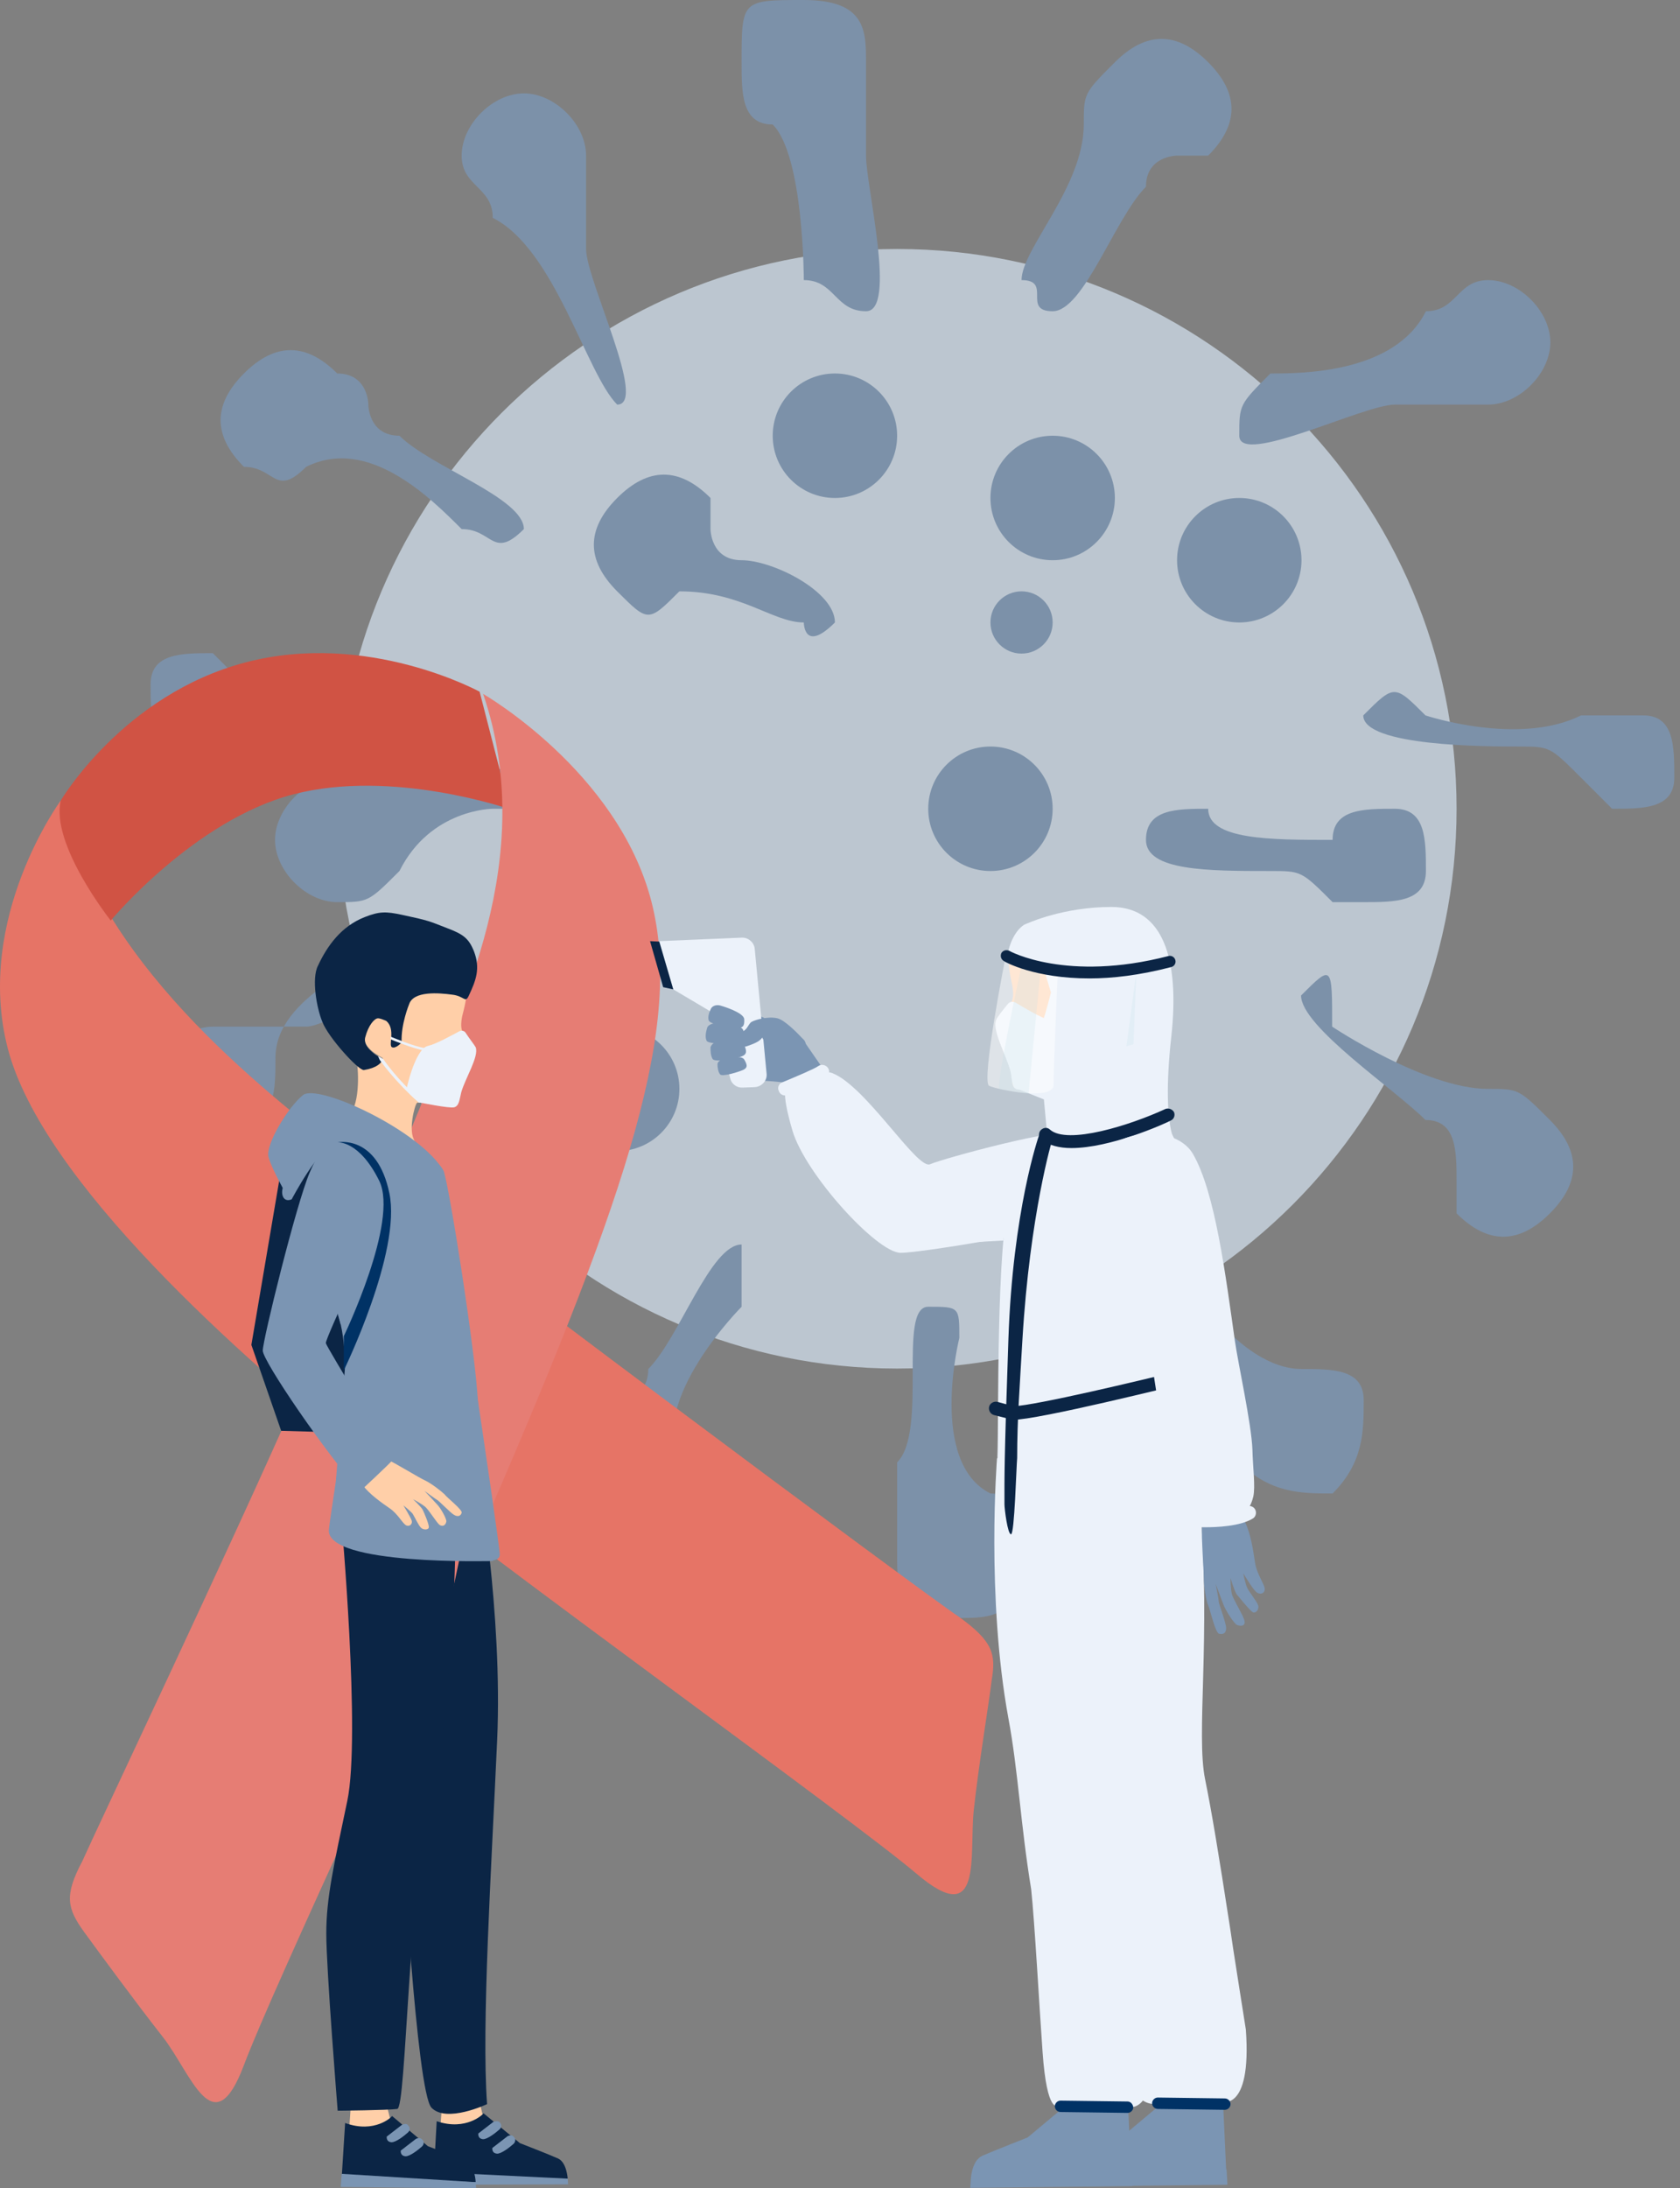 <svg width="169" height="220" viewBox="0 0 169 220" fill="none" xmlns="http://www.w3.org/2000/svg">
<rect x="0" y="0" width="169" height="220" fill="#808080" stroke="none"/>
<g opacity="0.8">
<path d="M90.247 137.588C121.328 137.588 146.525 112.392 146.525 81.31C146.525 50.229 121.328 25.032 90.247 25.032C59.165 25.032 33.969 50.229 33.969 81.31C33.969 112.392 59.165 137.588 90.247 137.588Z" fill="#CAD7E3"/>
<path d="M62.086 115.729C65.542 115.729 68.344 112.927 68.344 109.471C68.344 106.015 65.542 103.213 62.086 103.213C58.63 103.213 55.828 106.015 55.828 109.471C55.828 112.927 58.63 115.729 62.086 115.729Z" fill="#7B95B3"/>
<path d="M99.634 87.568C103.09 87.568 105.892 84.766 105.892 81.31C105.892 77.854 103.09 75.052 99.634 75.052C96.178 75.052 93.376 77.854 93.376 81.31C93.376 84.766 96.178 87.568 99.634 87.568Z" fill="#7B95B3"/>
<path d="M102.763 65.709C104.491 65.709 105.892 64.308 105.892 62.58C105.892 60.852 104.491 59.451 102.763 59.451C101.035 59.451 99.634 60.852 99.634 62.58C99.634 64.308 101.035 65.709 102.763 65.709Z" fill="#7B95B3"/>
<path d="M124.666 62.58C128.122 62.58 130.924 59.778 130.924 56.322C130.924 52.866 128.122 50.064 124.666 50.064C121.21 50.064 118.408 52.866 118.408 56.322C118.408 59.778 121.21 62.58 124.666 62.58Z" fill="#7B95B3"/>
<path d="M105.892 56.322C109.348 56.322 112.15 53.52 112.15 50.064C112.15 46.608 109.348 43.806 105.892 43.806C102.436 43.806 99.634 46.608 99.634 50.064C99.634 53.52 102.436 56.322 105.892 56.322Z" fill="#7B95B3"/>
<path d="M83.989 50.064C87.445 50.064 90.247 47.262 90.247 43.806C90.247 40.35 87.445 37.548 83.989 37.548C80.533 37.548 77.731 40.35 77.731 43.806C77.731 47.262 80.533 50.064 83.989 50.064Z" fill="#7B95B3"/>
<path d="M55.828 78.181C55.828 75.052 49.57 78.181 43.312 78.181C40.183 78.181 40.183 78.181 37.054 78.181H33.925C30.796 78.181 27.667 81.31 27.667 84.439C27.667 87.568 30.796 90.697 33.925 90.697C37.054 90.697 37.054 90.697 40.183 87.568C43.312 81.31 49.57 81.31 49.57 81.31C55.828 81.31 55.828 81.31 55.828 78.181Z" fill="#7B95B3"/>
<path d="M115.279 84.439C115.279 87.568 121.537 87.568 127.795 87.568C130.924 87.568 130.924 87.568 134.053 90.697C134.053 90.697 134.053 90.697 137.182 90.697C140.311 90.697 143.44 90.697 143.44 87.568C143.44 84.439 143.44 81.31 140.311 81.31C137.182 81.31 134.053 81.31 134.053 84.439C127.795 84.439 121.537 84.439 121.537 81.31C118.408 81.31 115.279 81.31 115.279 84.439Z" fill="#7B95B3"/>
<path d="M83.989 62.58C83.989 59.451 77.731 56.322 74.602 56.322C71.473 56.322 71.473 53.193 71.473 53.193V50.064C68.344 46.935 65.215 46.935 62.086 50.064C58.957 53.193 58.957 56.322 62.086 59.451C65.215 62.58 65.215 62.58 68.344 59.451C74.602 59.451 77.731 62.58 80.86 62.58C80.86 62.58 80.86 65.709 83.989 62.58Z" fill="#7B95B3"/>
<path d="M52.699 53.193C52.699 50.064 43.312 46.935 40.183 43.806C37.054 43.806 37.054 40.677 37.054 40.677C37.054 40.677 37.054 37.548 33.925 37.548C30.796 34.419 27.667 34.419 24.538 37.548C21.409 40.677 21.409 43.806 24.538 46.935C27.667 46.935 27.667 50.064 30.796 46.935C37.054 43.806 43.312 50.064 46.441 53.193C49.57 53.193 49.57 56.322 52.699 53.193Z" fill="#7B95B3"/>
<path d="M62.086 40.677C65.215 40.677 58.957 28.161 58.957 25.032C58.957 21.903 58.957 21.903 58.957 18.774V15.645C58.957 12.516 55.828 9.387 52.699 9.387C49.57 9.387 46.441 12.516 46.441 15.645C46.441 18.774 49.57 18.774 49.57 21.903C55.828 25.032 58.957 37.548 62.086 40.677Z" fill="#7B95B3"/>
<path d="M87.118 31.29C90.247 31.29 87.118 18.774 87.118 15.645C87.118 12.516 87.118 12.516 87.118 9.387V6.258C87.118 3.129 87.118 0 80.86 0C74.602 0 74.602 2.10145e-06 74.602 6.258C74.602 9.387 74.602 12.516 77.731 12.516C80.86 15.645 80.86 28.161 80.86 28.161C83.989 28.161 83.989 31.29 87.118 31.29Z" fill="#7B95B3"/>
<path d="M105.892 31.29C109.021 31.29 112.15 21.903 115.279 18.774C115.279 15.645 118.408 15.645 118.408 15.645H121.537C124.666 12.516 124.666 9.387 121.537 6.258C118.408 3.129 115.279 3.129 112.15 6.258C109.021 9.387 109.021 9.387 109.021 12.516C109.021 18.774 102.763 25.032 102.763 28.161C105.892 28.161 102.763 31.29 105.892 31.29Z" fill="#7B95B3"/>
<path d="M124.666 43.806C124.666 46.935 137.182 40.677 140.311 40.677C143.44 40.677 143.44 40.677 146.569 40.677H149.698C152.827 40.677 155.956 37.548 155.956 34.419C155.956 31.29 152.827 28.161 149.698 28.161C146.569 28.161 146.569 31.29 143.44 31.29C140.311 37.548 130.924 37.548 127.795 37.548C124.666 40.677 124.666 40.677 124.666 43.806Z" fill="#7B95B3"/>
<path d="M137.138 71.923C137.138 75.052 149.654 75.052 152.783 75.052C155.912 75.052 155.912 75.052 159.041 78.181C159.041 78.181 159.041 78.181 162.17 81.31C165.299 81.31 168.428 81.31 168.428 78.181C168.428 75.052 168.428 71.923 165.299 71.923C162.17 71.923 159.041 71.923 159.041 71.923C152.783 75.052 143.396 71.923 143.396 71.923C140.267 68.794 140.267 68.794 137.138 71.923Z" fill="#7B95B3"/>
<path d="M130.88 100.084C130.88 103.213 140.267 109.471 143.396 112.6C146.525 112.6 146.525 115.729 146.525 118.858C146.525 121.987 146.525 121.987 146.525 121.987C149.654 125.116 152.783 125.116 155.912 121.987C159.041 118.858 159.041 115.729 155.912 112.6C152.783 109.471 152.783 109.471 149.654 109.471C143.396 109.471 134.009 103.213 134.009 103.213C134.009 96.955 134.009 96.955 130.88 100.084Z" fill="#7B95B3"/>
<path d="M112.15 121.987C109.021 121.987 118.408 131.374 121.537 137.632C121.537 140.761 124.666 140.761 124.666 143.89V147.019C127.795 150.148 130.924 150.148 134.053 150.148C137.182 147.019 137.182 143.89 137.182 140.761C137.182 137.632 134.053 137.632 130.924 137.632C124.666 137.632 118.408 128.245 118.408 125.116C115.279 121.987 115.279 118.858 112.15 121.987Z" fill="#7B95B3"/>
<path d="M93.376 131.374C90.247 131.374 93.376 143.89 90.247 147.019C90.247 150.148 90.247 150.148 90.247 153.277V156.406C90.247 159.535 90.247 162.664 96.505 162.664C99.634 162.664 102.763 162.664 102.763 156.406C102.763 153.277 102.763 150.148 99.634 150.148C93.376 147.019 96.505 134.503 96.505 134.503C96.505 131.374 96.505 131.374 93.376 131.374Z" fill="#7B95B3"/>
<path d="M74.602 125.116C71.473 125.116 68.344 134.503 65.215 137.632C65.215 140.761 62.086 140.761 62.086 140.761C62.086 140.761 58.957 140.761 58.957 143.89C55.828 147.019 55.828 150.148 58.957 153.277C62.086 156.406 65.215 156.406 68.344 153.277C71.473 150.148 71.473 150.148 68.344 147.019C65.215 140.761 74.602 131.374 74.602 131.374C74.602 125.116 74.602 125.116 74.602 125.116Z" fill="#7B95B3"/>
<path d="M46.441 96.955C46.441 93.826 33.925 103.213 30.796 103.213C27.667 103.213 27.667 103.213 24.538 103.213H21.453C18.324 103.213 15.195 106.342 18.324 109.471C21.453 112.6 21.453 115.729 24.582 112.6C27.711 112.6 27.711 109.471 27.711 106.342C27.711 100.084 37.098 96.955 40.227 93.826C46.441 100.084 49.57 100.084 46.441 96.955Z" fill="#7B95B3"/>
<path d="M46.441 75.052C46.441 71.923 33.925 71.923 30.796 71.923C27.667 71.923 27.667 71.923 24.538 68.794C24.538 68.794 24.538 68.794 21.409 65.665C18.28 65.665 15.151 65.665 15.151 68.794C15.151 71.923 15.151 75.052 18.28 75.052C21.409 75.052 24.538 75.052 24.538 75.052C30.796 71.923 40.183 75.052 43.312 75.052C46.441 78.181 46.441 78.181 46.441 75.052Z" fill="#7B95B3"/>
<path d="M6.116 80.473C6.116 80.473 -2.61 92.328 0.784 105.417C4.265 118.77 24.141 136.398 37.01 146.755C49.834 157.155 85.531 182.716 92.23 188.401C98.929 194.086 97.474 186.506 97.959 181.967C98.444 177.472 99.413 171.699 99.766 168.878C100.207 166.278 99.854 165 96.505 162.576C93.2 160.417 41.549 121.987 34.894 116.302C28.195 110.661 10.391 98.013 6.116 80.473Z" fill="#FF705F"/>
<path d="M6.116 80.473C6.116 80.473 12.418 69.808 24.714 66.591C37.01 63.373 48.248 69.543 48.248 69.543L51.288 81.354C51.288 81.354 39.522 77.256 29.518 79.856C19.514 82.456 11.14 92.548 11.14 92.548C11.14 92.548 5.059 84.88 6.116 80.473Z" fill="#E44735"/>
<path d="M65.523 90.609C62.13 77.52 48.6 69.764 48.6 69.764C54.285 86.378 45.956 101.979 42.827 109.912C39.654 117.845 29.694 140.717 29.694 140.717C23.304 155.26 9.642 184.038 8.276 187.123C6.425 190.605 6.777 191.883 8.452 194.219C10.127 196.51 13.52 201.138 16.385 204.796C19.249 208.454 21.453 215.813 24.538 207.616C27.623 199.419 43.047 166.895 49.305 151.867C63.364 119.387 68.696 102.949 65.523 90.609Z" fill="#FF7C70"/>
</g>
<path d="M44.105 111.102C44.105 111.102 42.166 110.705 41.946 110.881C41.725 111.058 41.02 113.702 41.725 114.715L35.291 111.983C36.393 110.22 35.908 106.695 35.908 106.695L40.8 106.254L44.105 111.102Z" fill="#FFCFA8"/>
<path d="M46.793 99.555C47.146 99.731 46.617 101.671 46.529 102.023C46.397 102.552 46.309 103.345 46.529 103.698C46.925 104.315 47.807 105.328 47.719 105.461C47.675 105.593 47.014 106.518 46.925 106.783C46.837 107.091 46.881 107.576 46.881 107.796C46.881 108.061 46.441 108.458 46.176 109.119C45.912 109.78 46.088 110.353 45.956 110.661C45.824 110.97 45.956 111.542 43.62 110.881C41.285 110.22 39.786 109.207 39.389 108.237C38.949 107.268 38.464 106.342 38.464 106.342C38.464 106.342 36.349 105.328 36.657 104.139C36.966 102.949 37.583 102.199 37.935 102.244C38.288 102.288 39.257 102.772 39.257 102.772C39.257 102.772 42.386 97.087 46.793 99.555Z" fill="#FFCFA8"/>
<path d="M31.986 97.087C32.911 95.104 34.321 93.121 36.701 92.195C38.156 91.623 38.816 91.623 40.447 91.975C43.135 92.548 43.135 92.592 44.942 93.297C46.573 93.914 47.146 94.311 47.675 95.633C48.336 97.352 47.895 98.542 47.146 100.128C46.793 100.877 46.705 100.128 45.471 99.996C44.149 99.82 41.593 99.599 41.152 100.966C41.152 100.966 40.315 102.993 40.403 104.8C40.403 104.8 39.83 105.461 39.434 105.284C39.037 105.108 39.83 103.478 38.861 102.64C38.552 102.508 38.244 102.376 38.023 102.376C37.671 102.376 37.054 103.081 36.745 104.271C36.437 105.373 38.2 106.342 38.508 106.474C38.376 106.871 37.935 107.356 36.613 107.576C36.084 107.664 32.999 104.271 32.426 102.728C31.853 101.362 31.325 98.365 31.986 97.087Z" fill="#0B2545"/>
<path d="M46.837 103.83C46.705 103.61 46.397 103.566 46.176 103.698C45.427 104.095 43.841 104.976 43.047 105.152C41.99 105.373 41.152 108.281 40.932 109.339C40.844 109.868 42.21 110.837 42.21 110.837C42.21 110.837 45.207 111.454 45.691 111.322C46.176 111.19 46.22 110.573 46.397 109.824C46.793 108.413 48.204 106.21 47.851 105.284C47.763 105.108 47.146 104.315 46.837 103.83Z" fill="#ECF2FA"/>
<path d="M42.166 110.881C39.742 108.766 38.2 106.563 38.2 106.563L38.023 106.166L38.552 106.474C38.552 106.474 39.962 108.59 42.386 110.661L42.166 110.881Z" fill="#ECF2FA"/>
<path d="M42.783 105.637C41.637 105.461 39.389 104.535 39.301 104.491V104.227C39.345 104.227 41.681 105.24 42.783 105.373V105.637Z" fill="#ECF2FA"/>
<path d="M44.193 215.196L44.502 211.186L48.248 211.274C48.248 211.274 48.688 213.566 49.085 214.051C49.438 214.491 45.251 217.268 44.193 215.196Z" fill="#FFCFA8"/>
<path d="M43.929 213.257L43.62 218.854L57.106 219.03C57.106 219.03 57.018 217.4 56.136 217.003C55.255 216.607 52.302 215.461 52.302 215.461L48.644 212.464C48.644 212.508 46.925 214.271 43.929 213.257Z" fill="#0B2545"/>
<path d="M57.106 219.03L43.62 218.369L43.576 219.647L57.15 219.603L57.106 219.03Z" fill="#7B95B3"/>
<path d="M49.658 213.301L48.115 214.491C48.115 214.491 48.027 215.02 48.6 215.064C49.041 215.064 49.834 214.447 50.231 214.095C50.451 213.918 50.495 213.566 50.275 213.389C50.187 213.257 49.966 213.213 49.658 213.301Z" fill="#7B95B3"/>
<path d="M51.068 214.756L49.526 215.946C49.526 215.946 49.438 216.474 50.01 216.519C50.451 216.519 51.244 215.902 51.641 215.549C51.861 215.373 51.906 215.02 51.685 214.844C51.597 214.668 51.377 214.624 51.068 214.756Z" fill="#7B95B3"/>
<path d="M35.026 215.549L35.291 211.671L38.949 211.803C38.949 211.803 39.434 214.051 39.786 214.491C40.139 214.932 36.084 217.532 35.026 215.549Z" fill="#FFCFA8"/>
<path d="M34.718 213.434L34.365 219.031L47.851 219.383C47.851 219.383 47.807 217.752 46.881 217.312C46 216.871 43.047 215.769 43.047 215.769L39.434 212.728C39.478 212.773 37.715 214.535 34.718 213.434Z" fill="#0B2545"/>
<path d="M47.851 219.383L34.365 218.546L34.277 219.868L47.895 220L47.851 219.383Z" fill="#7B95B3"/>
<path d="M40.447 213.61L38.905 214.8C38.905 214.8 38.816 215.329 39.389 215.373C39.83 215.373 40.623 214.756 41.02 214.403C41.24 214.227 41.285 213.874 41.064 213.698C40.976 213.522 40.8 213.478 40.447 213.61Z" fill="#7B95B3"/>
<path d="M41.857 215.02L40.315 216.21C40.315 216.21 40.227 216.739 40.8 216.783C41.24 216.783 42.034 216.166 42.43 215.813C42.651 215.637 42.695 215.285 42.474 215.108C42.386 214.976 42.166 214.888 41.857 215.02Z" fill="#7B95B3"/>
<path d="M48.071 147.945C48.071 147.945 50.583 162.18 50.01 174.96C49.438 187.74 48.424 203.65 48.997 211.538C48.997 211.538 44.898 213.478 43.4 211.891C41.901 210.305 40.447 184.083 40.447 184.083L48.071 147.945Z" fill="#0B2545"/>
<path d="M34.321 152.572C34.321 152.572 36.304 174.519 34.938 181.042C33.572 187.564 32.823 190.781 32.823 194.395C32.823 198.009 33.969 212.2 33.969 212.2C33.969 212.2 39.037 212.155 39.962 212.023C40.888 211.891 41.02 189.988 43.444 179.984C45.868 169.98 45.868 151.867 45.868 151.867L34.321 152.572Z" fill="#0B2545"/>
<path d="M33.969 114.848L28.724 114.936L25.287 135.208L28.284 143.846L40.447 144.199L33.969 114.848Z" fill="#0B2545"/>
<path d="M44.634 117.756C44.634 117.756 50.275 155.128 50.275 156.274C50.275 157.42 47.454 156.671 47.454 156.671C47.454 156.671 43.973 119.343 44.634 117.756Z" fill="#7B95B3"/>
<path d="M35.071 111.146C35.071 111.146 31.589 116.787 31.104 118.594C30.619 120.401 31.853 125.954 33.925 131.903C35.996 137.808 33.484 150.148 33.087 153.762C32.691 157.42 49.57 156.935 49.57 156.935C49.57 156.935 48.292 145.785 48.071 140.893C47.851 136.002 45.163 119.079 44.634 117.756C44.105 116.434 39.257 113.041 35.071 111.146Z" fill="#7B95B3"/>
<path d="M33.925 131.903L34.277 133.181C34.277 133.181 38.288 124.235 38.816 121.943C39.345 119.651 36.701 117.536 36.701 117.536L33.925 131.903Z" fill="#7B95B3"/>
<path d="M34.718 137.324L33.792 148.87L36.613 150.853L39.742 146.49L34.718 137.324Z" fill="#7B95B3"/>
<path d="M36.657 146.931C36.657 146.931 38.332 146.49 38.993 146.755C39.654 147.019 42.21 148.606 42.827 148.87C43.444 149.179 44.413 149.928 44.722 150.236C44.986 150.589 46.529 151.779 46.441 152.087C46.353 152.396 46.088 152.528 45.691 152.308C45.295 152.087 44.149 150.853 43.929 150.765C43.708 150.633 42.695 149.884 42.695 149.884C42.695 149.884 43.62 150.853 43.973 151.25C44.325 151.603 44.942 152.704 44.898 152.969C44.854 153.233 44.634 153.542 44.237 153.321C43.885 153.057 43.091 151.691 42.695 151.426C42.298 151.118 41.549 150.721 41.549 150.721C41.549 150.721 42.386 151.514 42.518 151.779C42.651 152.043 43.179 153.277 43.135 153.542C43.135 153.806 42.607 153.85 42.342 153.586C42.078 153.321 41.681 152.44 41.505 152.176C41.284 151.911 40.579 151.338 40.579 151.338C40.579 151.338 41.328 152.572 41.417 152.881C41.505 153.189 41.24 153.498 40.888 153.365C40.535 153.233 40.05 152.22 39.213 151.647C38.376 151.074 37.142 150.192 36.525 149.355C35.908 148.518 36.393 147.063 36.657 146.931Z" fill="#FFCFA8"/>
<path d="M33.881 114.055C33.881 114.055 32.514 114.672 31.148 117.889C29.782 121.106 26.433 134.724 26.433 135.781C26.433 136.839 32.823 146.182 36.216 149.928C36.216 149.928 39.257 147.107 39.478 146.799C39.698 146.49 32.867 135.473 32.779 135.032C32.691 134.591 38.332 122.648 38.772 121.679C39.257 120.665 39.434 115.068 33.881 114.055Z" fill="#7B95B3"/>
<path d="M44.634 117.757C44.634 117.757 35.423 113.041 33.175 114.936C30.928 116.831 29.033 120.489 29.033 120.489C29.033 120.489 27.314 117.536 27.006 116.302C26.697 115.068 28.989 111.278 30.487 110.088C32.03 108.898 42.43 113.746 44.634 117.757Z" fill="#7B95B3"/>
<path d="M29.341 120.577C29.341 120.577 32.118 115.288 33.792 114.848C35.423 114.407 44.678 117.801 44.678 117.801C44.678 117.801 42.254 115.729 38.596 114.451C34.938 113.173 33.44 113.305 32.426 114.099C31.413 114.892 28.636 118.726 28.46 119.387C28.24 120.004 28.46 120.93 29.341 120.577Z" fill="#7B95B3"/>
<path d="M33.969 114.848C33.969 114.848 37.935 114.01 39.169 119.96C40.403 125.865 34.586 137.765 34.586 137.765V134.327C34.586 134.327 40.139 122.825 38.156 118.726C36.128 114.627 33.969 114.848 33.969 114.848Z" fill="#003265"/>
<path d="M104.129 109.251C104.129 109.251 106.333 108.898 106.553 109.119C106.773 109.339 107.478 112.38 106.641 113.482L114.045 110.661C112.899 108.59 113.56 104.667 113.56 104.667L108.051 103.962L104.129 109.251Z" fill="#FFCFA8"/>
<path d="M101.617 96.074C101.22 96.294 101.705 98.454 101.793 98.894C101.926 99.511 102.014 100.393 101.705 100.789C101.22 101.494 100.207 102.552 100.251 102.728C100.295 102.905 101 103.918 101.088 104.271C101.176 104.623 101.088 105.152 101.088 105.417C101.088 105.725 101.529 106.21 101.837 106.959C102.102 107.708 101.705 108.722 101.881 109.075C102.058 109.427 101.97 109.691 104.614 109.075C107.302 108.413 109.021 107.312 109.506 106.254C110.034 105.196 110.651 104.183 110.651 104.183C110.651 104.183 113.075 103.125 112.767 101.759C112.458 100.393 111.797 99.555 111.401 99.555C111.004 99.555 109.858 100.084 109.858 100.084C109.858 100.084 106.685 93.474 101.617 96.074Z" fill="#FFCFA8"/>
<path d="M101.397 100.921C101.573 100.701 101.881 100.657 102.146 100.789C102.939 101.274 104.746 102.332 105.627 102.596C106.817 102.905 107.655 106.254 107.831 107.4C107.919 108.017 106.333 109.075 106.333 109.075C106.333 109.075 102.763 109.692 102.278 109.515C101.749 109.339 101.837 108.59 101.661 107.752C101.264 106.166 99.766 103.566 100.207 102.552C100.251 102.332 100.956 101.45 101.397 100.921Z" fill="#ECF2FA"/>
<path d="M106.377 109.074C109.241 106.783 111.048 104.359 111.048 104.315L111.268 103.918L110.696 104.227C110.696 104.271 108.977 106.518 106.156 108.81L106.377 109.074Z" fill="#ECF2FA"/>
<path d="M105.892 103.125C107.17 102.993 109.77 102.023 109.858 101.979V101.671C109.814 101.671 107.126 102.684 105.848 102.816L105.892 103.125Z" fill="#ECF2FA"/>
<path d="M109.462 115.024L118.672 115.597C118.672 115.597 116.689 114.451 117.835 104.139C118.672 96.382 116.998 91.182 111.797 91.182C106.994 91.182 103.468 92.768 102.983 92.989C102.983 92.989 102.983 92.989 102.939 93.033C102.719 93.165 101.705 93.958 101.309 96.162L105.099 97.704C105.275 98.321 105.495 99.026 105.716 99.776C105.143 102.155 104.129 105.505 102.146 109.383L105.01 110.529L105.319 113.834C105.099 114.363 104.922 114.627 104.922 114.627L106.333 114.716L109.55 117.316C109.462 117.404 109.462 116.39 109.462 115.024Z" fill="#ECF2FA"/>
<path opacity="0.5" d="M106.068 97.44L101.176 96.074C101.176 96.074 98.664 108.766 99.502 109.163C100.339 109.559 105.98 110.705 105.98 109.075C105.98 107.444 106.421 97.352 106.421 97.352L106.068 97.44Z" fill="white"/>
<path opacity="0.2" d="M102.807 96.867C102.807 96.867 100.075 109.339 100.559 109.471C101 109.647 103.468 109.956 103.468 109.956L104.702 97.264L102.807 96.867Z" fill="#BDDFEA"/>
<path opacity="0.2" d="M114.309 97.748C114.309 97.748 113.869 108.854 113.869 109.207C113.869 109.559 112.679 109.956 112.679 109.956L114.309 97.748Z" fill="#BDDFEA"/>
<path d="M109.594 98.365C104.085 98.365 101.132 96.735 100.956 96.603C100.692 96.426 100.603 96.118 100.736 95.809C100.912 95.545 101.22 95.457 101.529 95.589C101.573 95.633 107.302 98.762 117.526 96.118C117.835 96.03 118.143 96.206 118.232 96.514C118.32 96.823 118.143 97.131 117.835 97.22C114.618 98.057 111.885 98.365 109.594 98.365Z" fill="#0B2545"/>
<path d="M79.846 108.942C79.846 108.942 77.863 108.678 76.365 108.634C74.91 108.59 72.971 107.664 72.619 107.576C72.266 107.488 72.31 101.142 72.486 101.186C72.663 101.23 76.232 101.935 76.938 102.376C77.643 102.772 80.992 104.844 80.992 104.844L82.975 107.708L79.846 108.942Z" fill="#7B95B3"/>
<path d="M67.727 99.467L71.296 101.583C71.561 101.759 71.781 102.023 71.869 102.332L73.456 108.413C73.588 108.986 74.117 109.383 74.734 109.339L75.924 109.295C76.629 109.251 77.202 108.634 77.114 107.929L75.924 95.413C75.88 94.752 75.263 94.223 74.602 94.267L66.317 94.619L67.727 99.467Z" fill="#ECF2FA"/>
<path d="M66.317 94.663L65.391 94.619L66.713 99.247L67.727 99.467L66.317 94.663Z" fill="#0B2545"/>
<path d="M81.036 105.329C81.124 105.02 81.036 104.667 80.772 104.447C80.155 103.786 78.921 102.552 78.216 102.376C77.29 102.155 76.012 102.508 75.615 102.728C75.175 102.993 75.263 103.742 74.029 103.918C72.795 104.095 73.985 105.549 75.087 105.196C76.144 104.844 76.453 104.623 76.673 104.315C76.673 104.315 77.687 106.254 78.877 106.518C79.538 106.651 80.067 106.474 80.463 106.254C80.772 106.078 80.948 105.813 81.036 105.505V105.329Z" fill="#7B95B3"/>
<path d="M72.486 101.098C72.486 101.098 74.822 101.759 74.866 102.464C74.91 103.213 74.69 103.345 74.117 103.345C73.544 103.345 71.429 102.993 71.296 102.596C71.164 102.2 71.385 101.671 71.517 101.406C71.649 101.142 72.046 100.966 72.486 101.098Z" fill="#7B95B3"/>
<path d="M72.09 102.861C72.09 102.861 74.602 102.861 74.778 103.61C74.954 104.315 74.91 104.667 74.293 104.8C73.632 104.932 71.252 105.02 71.076 104.623C70.9 104.227 71.032 103.698 71.12 103.389C71.164 103.081 71.605 102.861 72.09 102.861Z" fill="#7B95B3"/>
<path d="M72.31 104.667C72.31 104.667 74.514 104.315 74.822 104.976C75.131 105.637 75.175 105.99 74.602 106.21C74.029 106.43 71.958 106.827 71.693 106.474C71.473 106.122 71.473 105.593 71.473 105.284C71.561 105.02 71.869 104.712 72.31 104.667Z" fill="#7B95B3"/>
<path d="M72.751 106.474C72.751 106.474 74.558 105.99 74.866 106.518C75.175 107.047 75.219 107.312 74.822 107.532C74.381 107.752 72.663 108.281 72.442 108.017C72.222 107.752 72.178 107.268 72.178 107.047C72.134 106.827 72.398 106.562 72.751 106.474Z" fill="#7B95B3"/>
<path d="M79.185 109.339C79.185 109.339 78.436 109.295 79.714 113.658C80.992 118.021 88.22 125.953 90.599 125.953C92.935 125.953 106.817 123.485 107.831 123.045C108.845 122.604 108.58 114.848 107.787 114.01C106.994 113.173 94.83 116.478 93.552 117.051C92.23 117.58 87.118 109.207 83.724 107.885C82.623 107.4 79.185 109.339 79.185 109.339Z" fill="#ECF2FA"/>
<path d="M100.912 124.72L102.014 118.506L98.532 124.852L100.912 124.72Z" fill="#ECF2FA"/>
<path d="M83.284 107.356C83.063 107.047 82.623 106.959 82.314 107.179C81.962 107.444 79.978 108.281 78.7 108.81C78.348 108.942 78.171 109.339 78.348 109.691C78.436 109.956 78.7 110.132 78.965 110.132C79.053 110.132 79.141 110.132 79.229 110.088C79.758 109.868 82.534 108.722 83.107 108.325C83.416 108.061 83.504 107.664 83.284 107.356Z" fill="#ECF2FA"/>
<path d="M100.295 146.623C100.295 146.623 99.193 160.505 101.441 172.756C102.41 177.913 102.675 183.51 103.732 189.944C104.085 193.205 104.57 202.107 104.878 206.294C105.319 212.596 106.421 211.671 106.421 211.671C106.421 211.671 111.841 212.42 114.089 211.803C118.276 210.701 116.381 189.327 116.381 186.242C116.425 183.201 108.272 140.232 100.295 146.623Z" fill="#ECF2FA"/>
<path d="M125.327 204.046C125.327 204.002 123.917 195.188 123.74 193.822C122.551 186.11 121.889 182.143 121.228 178.882C120.303 174.343 121.801 164.868 120.744 151.338C120.038 142.436 120.038 129.92 119.862 121.679C120.523 119.167 118.76 116.038 118.628 115.597C118.276 114.495 117.13 113.041 116.116 109.515C115.279 106.695 114.574 104.844 114.574 104.844L106.421 107.003C107.214 110.793 106.156 112.997 104.526 115.068C102.983 117.007 102.014 119.387 101.705 120.18C101.661 120.268 101.661 120.312 101.617 120.401C101.617 120.445 101.617 120.445 101.617 120.445C100.207 124.675 100.471 143.009 100.339 146.358C100.207 149.84 106.068 171.919 108.404 182.496C109.462 187.167 110.123 188.313 110.872 191.002C111.092 192.808 112.767 205.853 113.604 208.982C114.53 212.376 116.954 211.406 116.954 211.406C118.76 211.759 122.727 211.274 122.727 211.274C122.727 211.274 125.944 212.596 125.327 204.046Z" fill="#ECF2FA"/>
<path d="M107.787 115.421C106.553 115.421 105.495 115.156 104.746 114.539C104.482 114.319 104.438 113.878 104.702 113.614C104.966 113.349 105.363 113.305 105.627 113.57C107.39 115.112 113.692 113.129 117.218 111.498C117.526 111.366 117.923 111.498 118.099 111.807C118.232 112.115 118.099 112.512 117.791 112.644C117.042 113.041 111.665 115.421 107.787 115.421Z" fill="#0B2545"/>
<path d="M101.705 154.247C101.353 154.247 101.044 151.647 101.044 151.25C101.044 148.341 101 147.416 101.441 134.635C101.881 121.767 104.438 114.319 104.57 114.01C104.702 113.658 105.099 113.482 105.451 113.57C105.804 113.702 105.98 114.099 105.892 114.451C105.848 114.539 103.6 122.075 102.851 134.68C102.587 139.351 102.322 142.612 102.322 146.579C102.234 147.504 102.058 154.247 101.705 154.247Z" fill="#0B2545"/>
<path d="M101.881 142.744C101.837 142.744 101.749 142.744 101.705 142.7L99.986 142.26C99.634 142.171 99.413 141.775 99.502 141.422C99.59 141.07 99.986 140.849 100.339 140.938L101.97 141.378C104.217 141.29 114.75 138.778 118.672 137.809C119.025 137.72 119.422 137.941 119.51 138.293C119.598 138.646 119.377 139.042 119.025 139.131C118.364 139.263 104.482 142.744 101.881 142.744Z" fill="#0B2545"/>
<path d="M97.607 219.956L113.913 219.78L113.825 218.237H113.78L113.472 211.538C109.55 212.684 107.699 211.274 107.699 211.274L103.38 214.888C103.38 214.888 99.898 216.254 98.796 216.739C97.695 217.268 97.651 219.207 97.651 219.207L97.607 219.956Z" fill="#7B95B3"/>
<path d="M113.428 211.274L106.685 211.186C106.377 211.186 106.112 211.45 106.112 211.759C106.112 212.067 106.377 212.332 106.685 212.332L113.428 212.42C113.736 212.42 114.001 212.155 114.001 211.847C113.957 211.538 113.736 211.274 113.428 211.274Z" fill="#003265"/>
<path d="M107.17 219.824L123.476 219.647L123.388 218.105H123.344L123.035 211.406C119.113 212.552 117.262 211.142 117.262 211.142L112.943 214.756C112.943 214.756 109.462 216.122 108.36 216.607C107.258 217.135 107.214 219.075 107.214 219.075L107.17 219.824Z" fill="#7B95B3"/>
<path d="M123.212 210.966L116.469 210.877C116.16 210.877 115.896 211.142 115.896 211.45C115.896 211.759 116.16 212.023 116.469 212.023L123.212 212.111C123.52 212.111 123.784 211.847 123.784 211.538C123.784 211.23 123.52 210.966 123.212 210.966Z" fill="#003265"/>
<path d="M122.551 150.809C122.551 150.809 121.184 150.941 120.92 153.586C120.832 154.379 121.096 157.861 121.096 158.654C121.096 159.447 121.317 160.901 121.537 161.386C121.757 161.871 122.242 164.163 122.639 164.251C123.035 164.339 123.344 164.207 123.344 163.678C123.344 163.149 122.595 161.254 122.595 160.99C122.595 160.725 122.286 159.227 122.286 159.227C122.286 159.227 122.859 160.769 123.079 161.342C123.3 161.915 124.137 163.237 124.446 163.369C124.798 163.502 125.283 163.502 125.195 162.973C125.107 162.444 124.049 160.813 123.917 160.24C123.784 159.667 123.784 158.654 123.784 158.654C123.784 158.654 124.181 159.976 124.401 160.284C124.666 160.593 125.724 161.915 126.032 162.091C126.341 162.224 126.693 161.783 126.561 161.386C126.429 160.99 125.635 160.02 125.459 159.623C125.283 159.271 125.063 158.169 125.063 158.169C125.063 158.169 125.988 159.712 126.341 160.02C126.649 160.329 127.134 160.284 127.222 159.844C127.31 159.403 126.429 158.301 126.252 157.111C126.076 155.921 125.812 154.159 125.239 153.013C124.622 151.867 122.859 150.633 122.551 150.809Z" fill="#7B95B3"/>
<path d="M109.55 118.814C109.55 118.814 114.618 132.079 115.676 136.178C116.116 137.941 116.689 143.229 117.526 146.49C118.672 150.721 120.744 152.881 120.744 152.881L124.534 152.396C124.534 152.396 125.635 152.308 126.076 150.457C126.297 149.443 126.032 147.548 125.988 145.741C125.9 143.185 124.534 137.015 124.225 134.812C123.3 128.289 122.242 119.828 119.994 115.994C117.923 112.512 109.99 113.614 109.55 118.814Z" fill="#ECF2FA"/>
<path d="M126.252 151.735C126.076 151.426 125.635 151.294 125.327 151.514C124.269 152.176 121.669 152.22 120.788 152.176C120.391 152.176 120.083 152.44 120.083 152.837C120.083 153.233 120.347 153.542 120.744 153.542C120.832 153.542 121.008 153.542 121.272 153.542C122.374 153.542 124.754 153.454 126.032 152.66C126.341 152.484 126.429 152.043 126.252 151.735Z" fill="#ECF2FA"/>
</svg>
